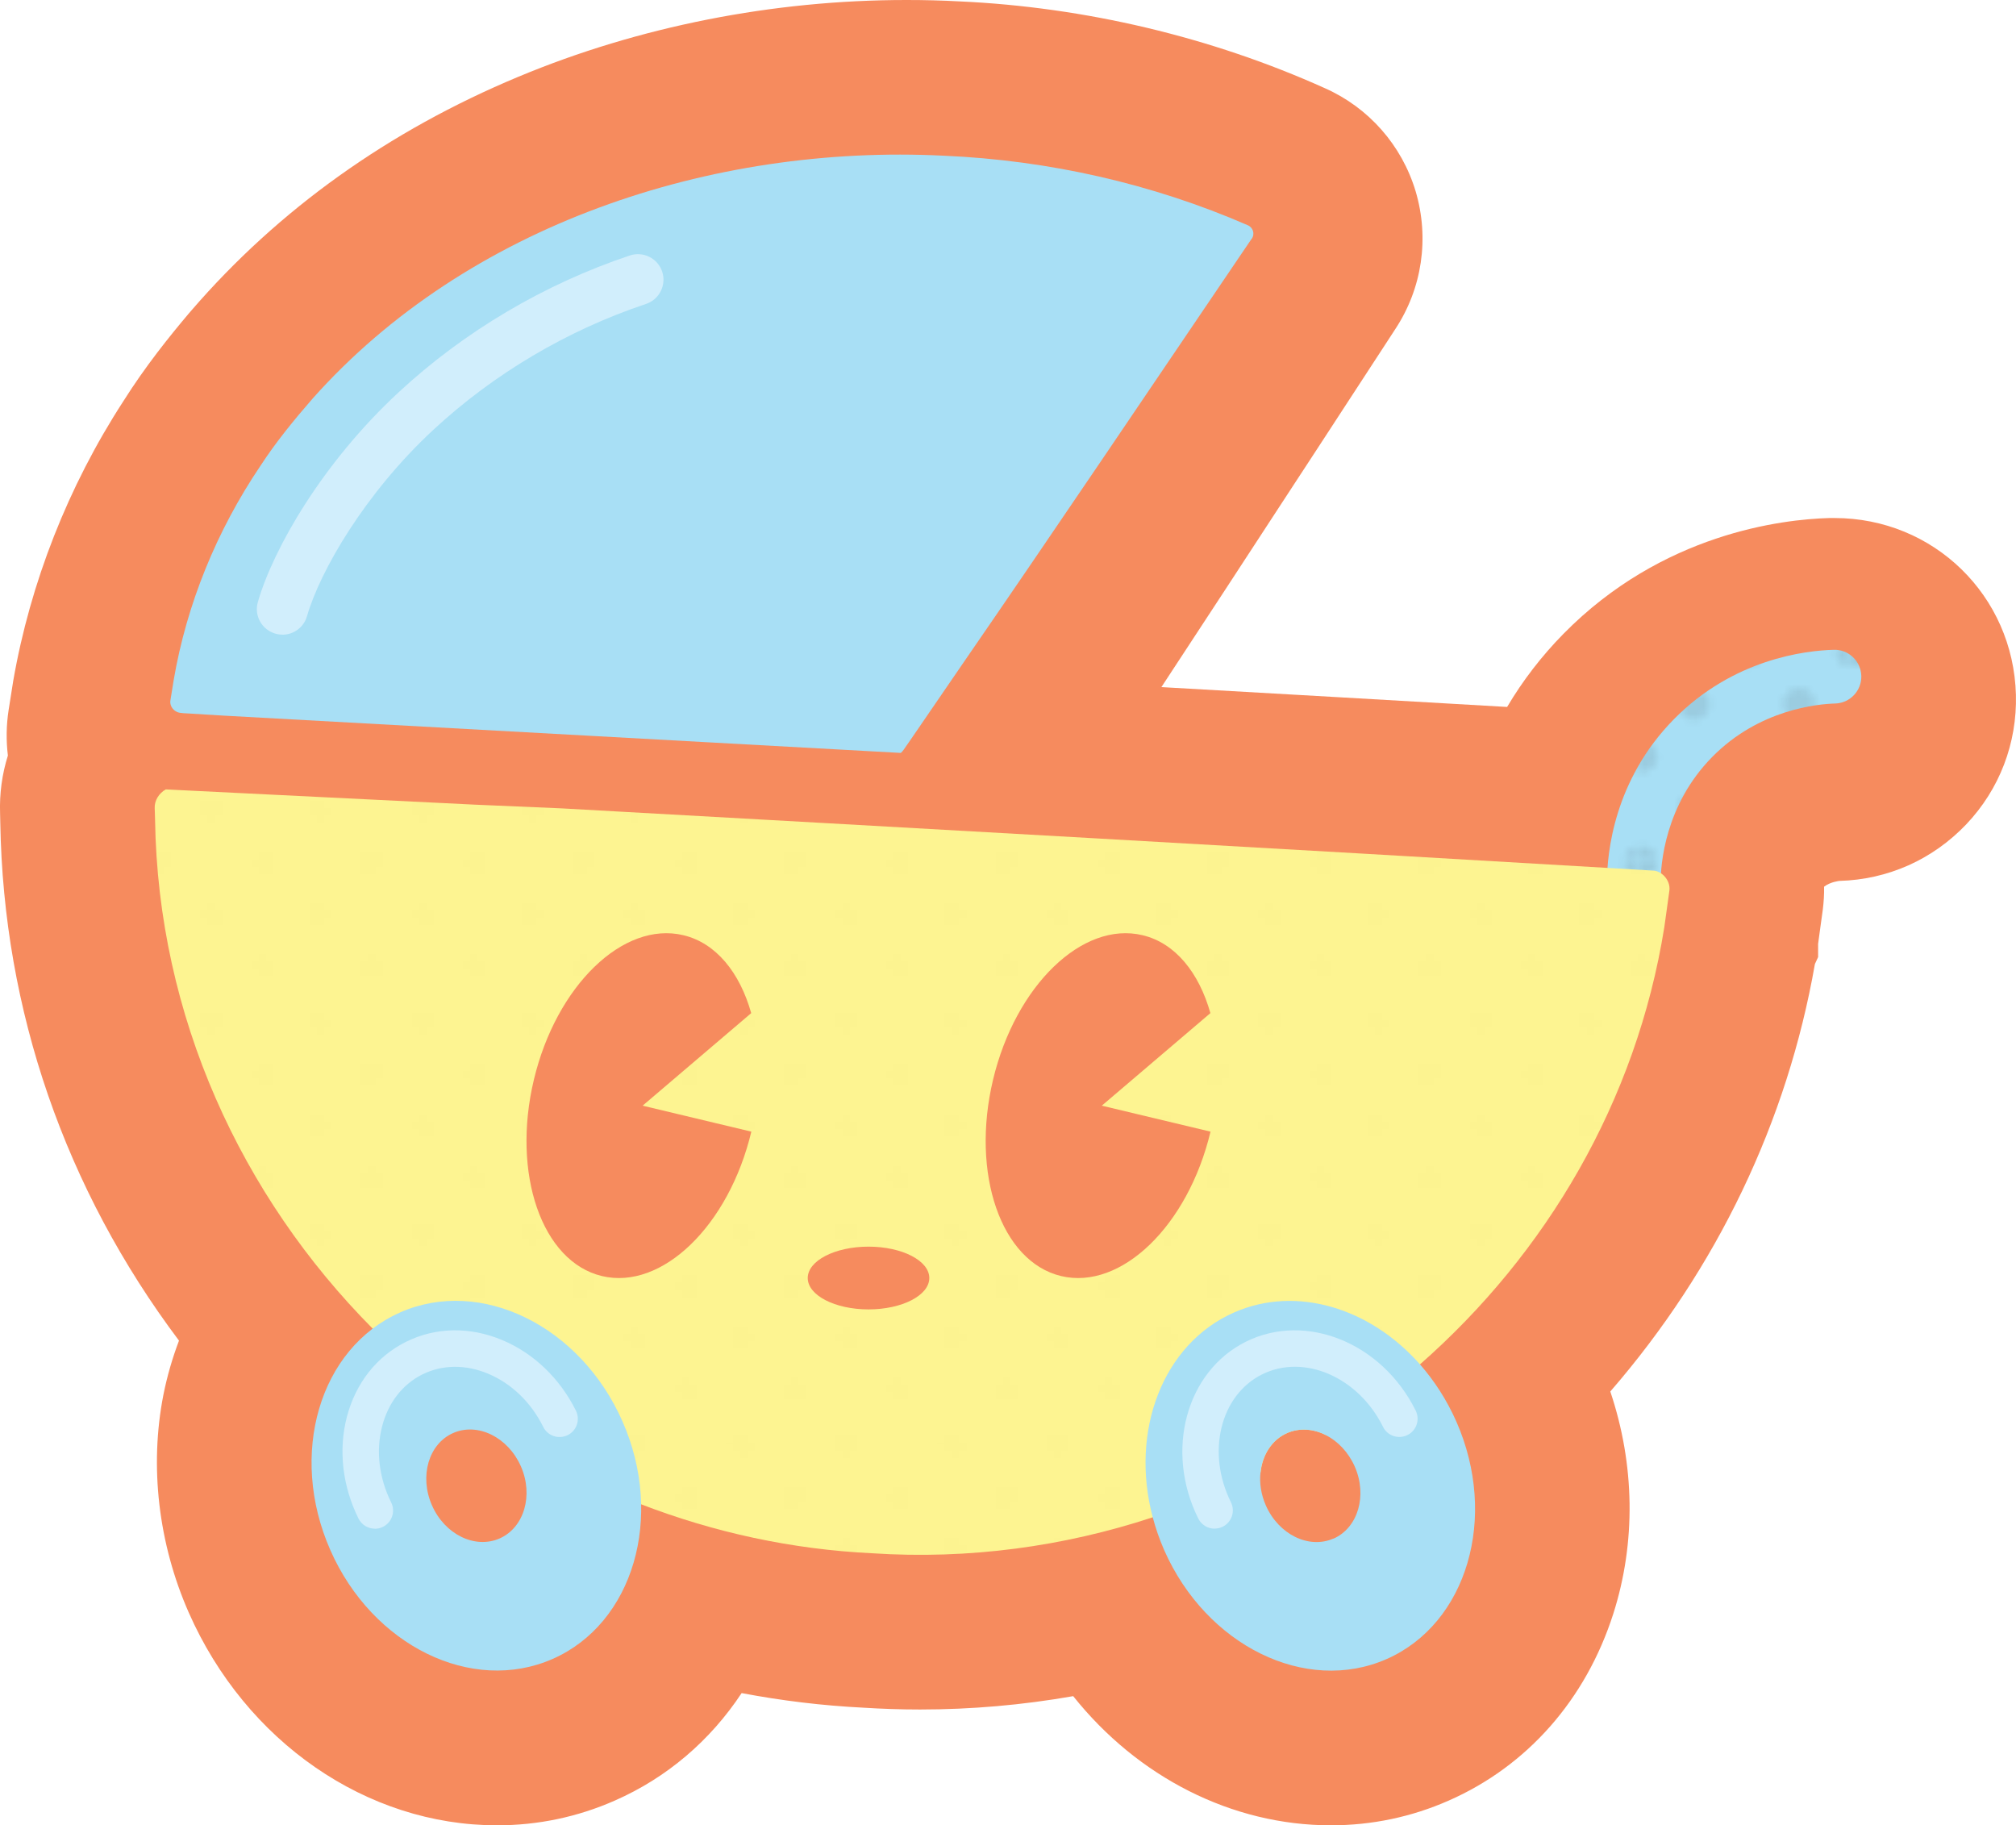 <svg xmlns="http://www.w3.org/2000/svg" xmlns:xlink="http://www.w3.org/1999/xlink" viewBox="0 0 276.29 250.14"><defs><style>      .cls-1 {        fill: #a8dff5;      }      .cls-2 {        fill: #231f20;      }      .cls-3 {        fill: none;      }      .cls-4 {        fill: #d1eefc;      }      .cls-5 {        isolation: isolate;      }      .cls-6 {        fill: #f68b5e;      }      .cls-7 {        fill: #fdf491;      }      .cls-8, .cls-9 {        opacity: .1;      }      .cls-10, .cls-11, .cls-9 {        fill: url(#_10_dpi_30_);      }      .cls-11 {        opacity: .05;      }      .cls-12 {        mix-blend-mode: multiply;        opacity: .3;      }    </style><pattern id="_10_dpi_30_" data-name="10 dpi 30%" x="0" y="0" width="28.8" height="28.8" patternTransform="translate(-761.05 -461.74)" patternUnits="userSpaceOnUse" viewBox="0 0 28.8 28.8"><g><rect class="cls-3" x="0" y="0" width="28.8" height="28.8"></rect><g><path class="cls-2" d="M28.8,30.96c1.19,0,2.16-.97,2.16-2.16s-.97-2.16-2.16-2.16-2.16.97-2.16,2.16.97,2.16,2.16,2.16Z"></path><path class="cls-2" d="M14.4,30.96c1.19,0,2.16-.97,2.16-2.16s-.97-2.16-2.16-2.16-2.16.97-2.16,2.16.97,2.16,2.16,2.16Z"></path><path class="cls-2" d="M28.8,16.56c1.19,0,2.16-.97,2.16-2.16s-.97-2.16-2.16-2.16-2.16.97-2.16,2.16.97,2.16,2.16,2.16Z"></path><path class="cls-2" d="M14.4,16.56c1.19,0,2.16-.97,2.16-2.16s-.97-2.16-2.16-2.16-2.16.97-2.16,2.16.97,2.16,2.16,2.16Z"></path><path class="cls-2" d="M7.2,23.76c1.19,0,2.16-.97,2.16-2.16s-.97-2.16-2.16-2.16-2.16.97-2.16,2.16.97,2.16,2.16,2.16Z"></path><path class="cls-2" d="M21.6,23.76c1.19,0,2.16-.97,2.16-2.16s-.97-2.16-2.16-2.16-2.16.97-2.16,2.16.97,2.16,2.16,2.16Z"></path><path class="cls-2" d="M7.2,9.36c1.19,0,2.16-.97,2.16-2.16s-.97-2.16-2.16-2.16-2.16.97-2.16,2.16.97,2.16,2.16,2.16Z"></path><path class="cls-2" d="M21.6,9.36c1.19,0,2.16-.97,2.16-2.16s-.97-2.16-2.16-2.16-2.16.97-2.16,2.16.97,2.16,2.16,2.16Z"></path></g><g><path class="cls-2" d="M0,30.96c1.19,0,2.16-.97,2.16-2.16s-.97-2.16-2.16-2.16-2.16.97-2.16,2.16.97,2.16,2.16,2.16Z"></path><path class="cls-2" d="M0,16.56c1.19,0,2.16-.97,2.16-2.16s-.97-2.16-2.16-2.16-2.16.97-2.16,2.16.97,2.16,2.16,2.16Z"></path></g><g><path class="cls-2" d="M28.8,2.16c1.19,0,2.16-.97,2.16-2.16s-.97-2.16-2.16-2.16-2.16.97-2.16,2.16.97,2.16,2.16,2.16Z"></path><path class="cls-2" d="M14.4,2.16c1.19,0,2.16-.97,2.16-2.16s-.97-2.16-2.16-2.16-2.16.97-2.16,2.16.97,2.16,2.16,2.16Z"></path></g><path class="cls-2" d="M0,2.16c1.19,0,2.16-.97,2.16-2.16S1.19-2.16,0-2.16-2.16-1.19-2.16,0-1.19,2.16,0,2.16Z"></path></g></pattern></defs><g class="cls-5"><g id="Layer_2"><g id="Layer_1-2" data-name="Layer_1"><g><path class="cls-6" d="M269.47,112.97c-2.3,2.41-4.99,4.31-7.93,5.62-2.95,1.31-6.14,2.04-9.46,2.13,0,0-1.22.12-2.09.79.02,1.06-.05,2.12-.18,3.17l-.07.5c-.04.28-.1.69-.16,1.16l-.12.87c-.1.72-.2,1.49-.29,2.13v1.82l-.44.95c-3.77,21.56-13.41,41.7-28.04,58.58,3.37,10.03,3.53,20.68.41,30.46-3.77,11.77-11.78,20.86-22.55,25.6-5.1,2.25-10.54,3.39-16.15,3.39-13.58,0-26.48-6.61-35.32-17.7-6.95,1.22-13.97,1.83-20.98,1.83-2.64,0-5.26-.09-7.79-.25-5.58-.28-11.15-.95-16.67-2-4.3,6.51-10.25,11.6-17.38,14.73-5.1,2.25-10.53,3.39-16.15,3.39-17.86,0-34.44-11.45-42.25-29.17-4.16-9.45-5.39-20.04-3.47-29.81.51-2.55,1.23-5.04,2.14-7.44C8.92,162.94.47,138.47.04,112.76l-.03-1.33c-.09-2.68.27-5.34,1.07-7.89-.25-2.07-.22-4.17.1-6.23l.63-3.99c2.34-13.46,7.53-26.68,15.07-38.3,3.06-4.86,6.38-8.96,8.94-12l.45-.52c11.92-13.8,26.98-24.56,44.77-31.98C87.55,3.63,105.94,0,124.22,0c2.48,0,4.93.06,7.27.19,17.21.78,34.52,4.89,50.07,11.89,6.01,2.66,10.55,7.81,12.45,14.13,1.91,6.44.89,13.31-2.78,18.88l-1.7,2.61c-3.05,4.66-6.22,9.52-9.45,14.49l-3.08,4.71c-5.92,9.08-11.98,18.36-17.83,27.26,17.27.98,33.08,1.89,47.38,2.72,2.15-3.63,4.74-6.99,7.72-10.02,13.56-13.79,30-15.69,36.44-15.87h.71c13.59,0,24.5,10.64,24.86,24.22.17,6.63-2.24,12.95-6.81,17.76Z"></path><g><image class="cls-12" width="172" height="174" transform="translate(220.01 88.94) scale(.24)"></image><g><path class="cls-1" d="M223.91,124.52h-.02c-2.03,0-3.67-1.66-3.66-3.7.02-3.9.95-13.89,9.16-22.24,8.15-8.29,18.05-9.43,21.92-9.53,2.04-.06,3.72,1.55,3.78,3.58.05,2.03-1.55,3.72-3.58,3.78-2.33.06-10.42.77-16.87,7.34-6.5,6.61-7.04,14.77-7.05,17.12,0,2.03-1.65,3.66-3.68,3.66Z"></path><path class="cls-9" d="M223.91,124.52h-.02c-2.03,0-3.67-1.66-3.66-3.7.02-3.9.95-13.89,9.16-22.24,8.15-8.29,18.05-9.43,21.92-9.53,2.04-.06,3.72,1.55,3.78,3.58.05,2.03-1.55,3.72-3.58,3.78-2.33.06-10.42.77-16.87,7.34-6.5,6.61-7.04,14.77-7.05,17.12,0,2.03-1.65,3.66-3.68,3.66Z"></path></g></g><g><image class="cls-12" width="891" height="463" transform="translate(21.05 108.14) scale(.24)"></image><g><path class="cls-7" d="M228.79,122.03c-.17,1.1-.52,3.91-.7,5.04-3.82,23.86-16.18,44.71-33.49,59.91-4.04,3.55-8.35,6.79-12.88,9.68-1.7-.86-3.61-1.02-5.32-.28-2.1.93-3.39,3-3.64,5.39-4.75,2.43-9.68,4.49-14.78,6.16-12.17,4.01-25.19,5.8-38.44,4.93-11.05-.53-21.71-2.87-31.67-6.71-13.9-5.35-26.44-13.64-36.79-24.07-18.02-18.15-29.43-42.79-29.83-69.78l-.03-1.04-.02-.51c-.05-1.05.6-2.06,1.52-2.57h.03l.8.04,3.19.16c8.09.4,30.01,1.47,38.35,1.89,3.96.18,7.93.35,11.9.51,47.06,2.62,100.36,5.62,143.7,8.18,2.04.12,4.07.24,6.07.36.47.08.89.31,1.23.64.56.53.9,1.32.8,2.08Z"></path><path class="cls-11" d="M228.79,122.03c-.17,1.1-.52,3.91-.7,5.04-3.82,23.86-16.18,44.71-33.49,59.91-4.04,3.55-8.35,6.79-12.88,9.68-1.7-.86-3.61-1.02-5.32-.28-2.1.93-3.39,3-3.64,5.39-4.75,2.43-9.68,4.49-14.78,6.16-12.17,4.01-25.19,5.8-38.44,4.93-11.05-.53-21.71-2.87-31.67-6.71-13.9-5.35-26.44-13.64-36.79-24.07-18.02-18.15-29.43-42.79-29.83-69.78l-.03-1.04-.02-.51c-.05-1.05.6-2.06,1.52-2.57h.03l.8.04,3.19.16c8.09.4,30.01,1.47,38.35,1.89,3.96.18,7.93.35,11.9.51,47.06,2.62,100.36,5.62,143.7,8.18,2.04.12,4.07.24,6.07.36.47.08.89.31,1.23.64.56.53.9,1.32.8,2.08Z"></path></g></g><g><image class="cls-12" width="644" height="368" transform="translate(23.21 21.02) scale(.24)"></image><g><path class="cls-6" d="M171.53,32.73l-1.71,2.52c-11.86,17.49-25.78,38.15-37.75,55.51l-6.9,10.07c-.26.4-1.05,1.5-1.3,1.88-.12.17-.26.34-.41.47-21.6-1.2-73.38-4.05-92.79-5.11-.4-.03-.77-.04-1.14-.07-.07,0-.16,0-.24-.02-.28-.02-.54-.03-.79-.04-1.13-.07-2.01-.12-2.39-.15-.53-.04-1.49-.03-1.86-.23-.61-.27-1-.94-.9-1.55l.45-2.79c1.78-10.44,5.91-20.52,11.89-29.38,2.12-3.26,4.61-6.3,7.18-9.25,21.11-23.7,54.55-34.87,86.51-33.25,14.32.62,28.54,3.83,41.61,9.52.73.29,1.03,1.2.56,1.86Z"></path><path class="cls-1" d="M171.53,32.73l-1.71,2.52c-11.86,17.49-25.78,38.15-37.75,55.51l-6.9,10.07c-.26.4-1.05,1.5-1.3,1.88-.12.17-.26.34-.41.47-21.6-1.2-73.38-4.05-92.79-5.11-.4-.03-.77-.04-1.14-.07-.07,0-.16,0-.24-.02-.28-.02-.54-.03-.79-.04-1.13-.07-2.01-.12-2.39-.15-.53-.04-1.49-.03-1.86-.23-.61-.27-1-.94-.9-1.55l.45-2.79c1.78-10.44,5.91-20.52,11.89-29.38,2.12-3.26,4.61-6.3,7.18-9.25,21.11-23.7,54.55-34.87,86.51-33.25,14.32.62,28.54,3.83,41.61,9.52.73.29,1.03,1.2.56,1.86Z"></path><path class="cls-11" d="M171.53,32.73l-1.71,2.52c-11.86,17.49-25.78,38.15-37.75,55.51l-6.9,10.07c-.26.4-1.05,1.5-1.3,1.88-.12.17-.26.34-.41.47-21.6-1.2-73.38-4.05-92.79-5.11-.4-.03-.77-.04-1.14-.07-.07,0-.16,0-.24-.02-.28-.02-.54-.03-.79-.04-1.13-.07-2.01-.12-2.39-.15-.53-.04-1.49-.03-1.86-.23-.61-.27-1-.94-.9-1.55l.45-2.79c1.78-10.44,5.91-20.52,11.89-29.38,2.12-3.26,4.61-6.3,7.18-9.25,21.11-23.7,54.55-34.87,86.51-33.25,14.32.62,28.54,3.83,41.61,9.52.73.29,1.03,1.2.56,1.86Z"></path></g></g><g><image class="cls-12" width="417" height="223" transform="translate(70.97 125.66) scale(.24)"></image><g><path class="cls-6" d="M102.95,138.83c-1.56-5.54-4.82-9.61-9.3-10.67-8.23-1.97-17.4,6.9-20.48,19.79-3.08,12.9,1.09,24.95,9.32,26.92,8.23,1.97,17.4-6.9,20.48-19.79l-14.9-3.56,14.88-12.68Z"></path><path class="cls-6" d="M165.88,138.83c-1.56-5.54-4.82-9.61-9.3-10.67-8.23-1.97-17.4,6.9-20.48,19.79-3.08,12.9,1.09,24.95,9.32,26.92,8.23,1.97,17.4-6.9,20.48-19.79l-14.9-3.56,14.88-12.68Z"></path></g></g><g><image class="cls-12" width="95" height="62" transform="translate(109.61 167.66) scale(.24)"></image><ellipse class="cls-6" cx="119.03" cy="175.14" rx="8.33" ry="4.3"></ellipse></g><g><image class="cls-12" width="214" height="237" transform="translate(42.65 178.22) scale(.24)"></image><g><path class="cls-1" d="M54.84,179.86c-11.06,4.87-15.35,19.44-9.57,32.56,5.77,13.11,19.41,19.79,30.47,14.92,11.05-4.86,15.34-19.44,9.57-32.55-5.77-13.12-19.42-19.8-30.47-14.94ZM68.47,210.83c-3.37,1.48-7.52-.55-9.27-4.54s-.46-8.43,2.91-9.91c3.36-1.48,7.51.57,9.27,4.55s.45,8.42-2.91,9.9Z"></path><g class="cls-8"><path class="cls-10" d="M54.84,179.86c-11.06,4.87-15.35,19.44-9.57,32.56,5.77,13.11,19.41,19.79,30.47,14.92,11.05-4.86,15.34-19.44,9.57-32.55-5.77-13.12-19.42-19.8-30.47-14.94ZM68.47,210.83c-3.37,1.48-7.52-.55-9.27-4.54s-.46-8.43,2.91-9.91c3.36-1.48,7.51.57,9.27,4.55s.45,8.42-2.91,9.9Z"></path></g></g></g><g><image class="cls-12" width="214" height="237" transform="translate(156.89 178.22) scale(.24)"></image><g><path class="cls-1" d="M199.59,194.81c-1.31-2.96-3.01-5.59-4.99-7.84-6.81-7.72-16.92-10.87-25.47-7.11-9.8,4.31-14.28,16.27-11.15,28.07.4,1.51.92,3.01,1.57,4.5,5.78,13.1,19.41,19.79,30.48,14.93,11.04-4.86,15.33-19.44,9.56-32.55ZM182.75,210.84c-3.37,1.48-7.51-.55-9.27-4.54-.66-1.5-.89-3.07-.73-4.52.25-2.39,1.54-4.46,3.64-5.39,1.7-.74,3.61-.59,5.32.28,1.64.84,3.08,2.33,3.95,4.29,1.76,3.98.46,8.41-2.91,9.9Z"></path><g class="cls-8"><path class="cls-10" d="M199.59,194.81c-1.31-2.96-3.01-5.59-4.99-7.84-6.81-7.72-16.92-10.87-25.47-7.11-9.8,4.31-14.28,16.27-11.15,28.07.4,1.51.92,3.01,1.57,4.5,5.78,13.1,19.41,19.79,30.48,14.93,11.04-4.86,15.33-19.44,9.56-32.55ZM182.75,210.84c-3.37,1.48-7.51-.55-9.27-4.54-.66-1.5-.89-3.07-.73-4.52.25-2.39,1.54-4.46,3.64-5.39,1.7-.74,3.61-.59,5.32.28,1.64.84,3.08,2.33,3.95,4.29,1.76,3.98.46,8.41-2.91,9.9Z"></path></g></g></g><path class="cls-4" d="M38.7,86.97c-.32,0-.65-.04-.97-.14-1.86-.54-2.93-2.48-2.39-4.33,2.13-7.38,8.92-19.13,19.28-28.73,9.01-8.36,19.98-14.84,31.7-18.76,1.83-.61,3.82.38,4.43,2.21.61,1.83-.38,3.82-2.21,4.43-10.79,3.6-20.87,9.57-29.16,17.26-9.32,8.64-15.51,19.3-17.31,25.54-.44,1.53-1.84,2.53-3.36,2.53Z"></path><path class="cls-4" d="M51.37,209.49c-.92,0-1.8-.51-2.24-1.39-2.2-4.44-2.77-9.38-1.6-13.9,1.21-4.66,4.1-8.33,8.14-10.33,4.04-2,8.71-2.09,13.15-.23,4.31,1.8,7.9,5.24,10.11,9.68.61,1.24.11,2.74-1.13,3.35-1.24.61-2.74.11-3.35-1.13-1.67-3.36-4.35-5.95-7.56-7.29-3.08-1.29-6.28-1.25-9,.1-2.72,1.35-4.68,3.87-5.52,7.11-.87,3.36-.43,7.07,1.24,10.43.61,1.24.11,2.74-1.13,3.35-.36.18-.74.26-1.11.26Z"></path><path class="cls-4" d="M166.46,209.49c-.92,0-1.8-.51-2.24-1.39-4.61-9.29-1.67-20.16,6.54-24.24,8.22-4.08,18.65.16,23.26,9.45.61,1.24.11,2.74-1.13,3.35-1.24.61-2.74.11-3.35-1.13-3.38-6.82-10.81-10.04-16.56-7.19-5.75,2.85-7.67,10.72-4.28,17.53.61,1.24.11,2.74-1.13,3.35-.36.18-.74.26-1.11.26Z"></path></g></g></g></g></svg>